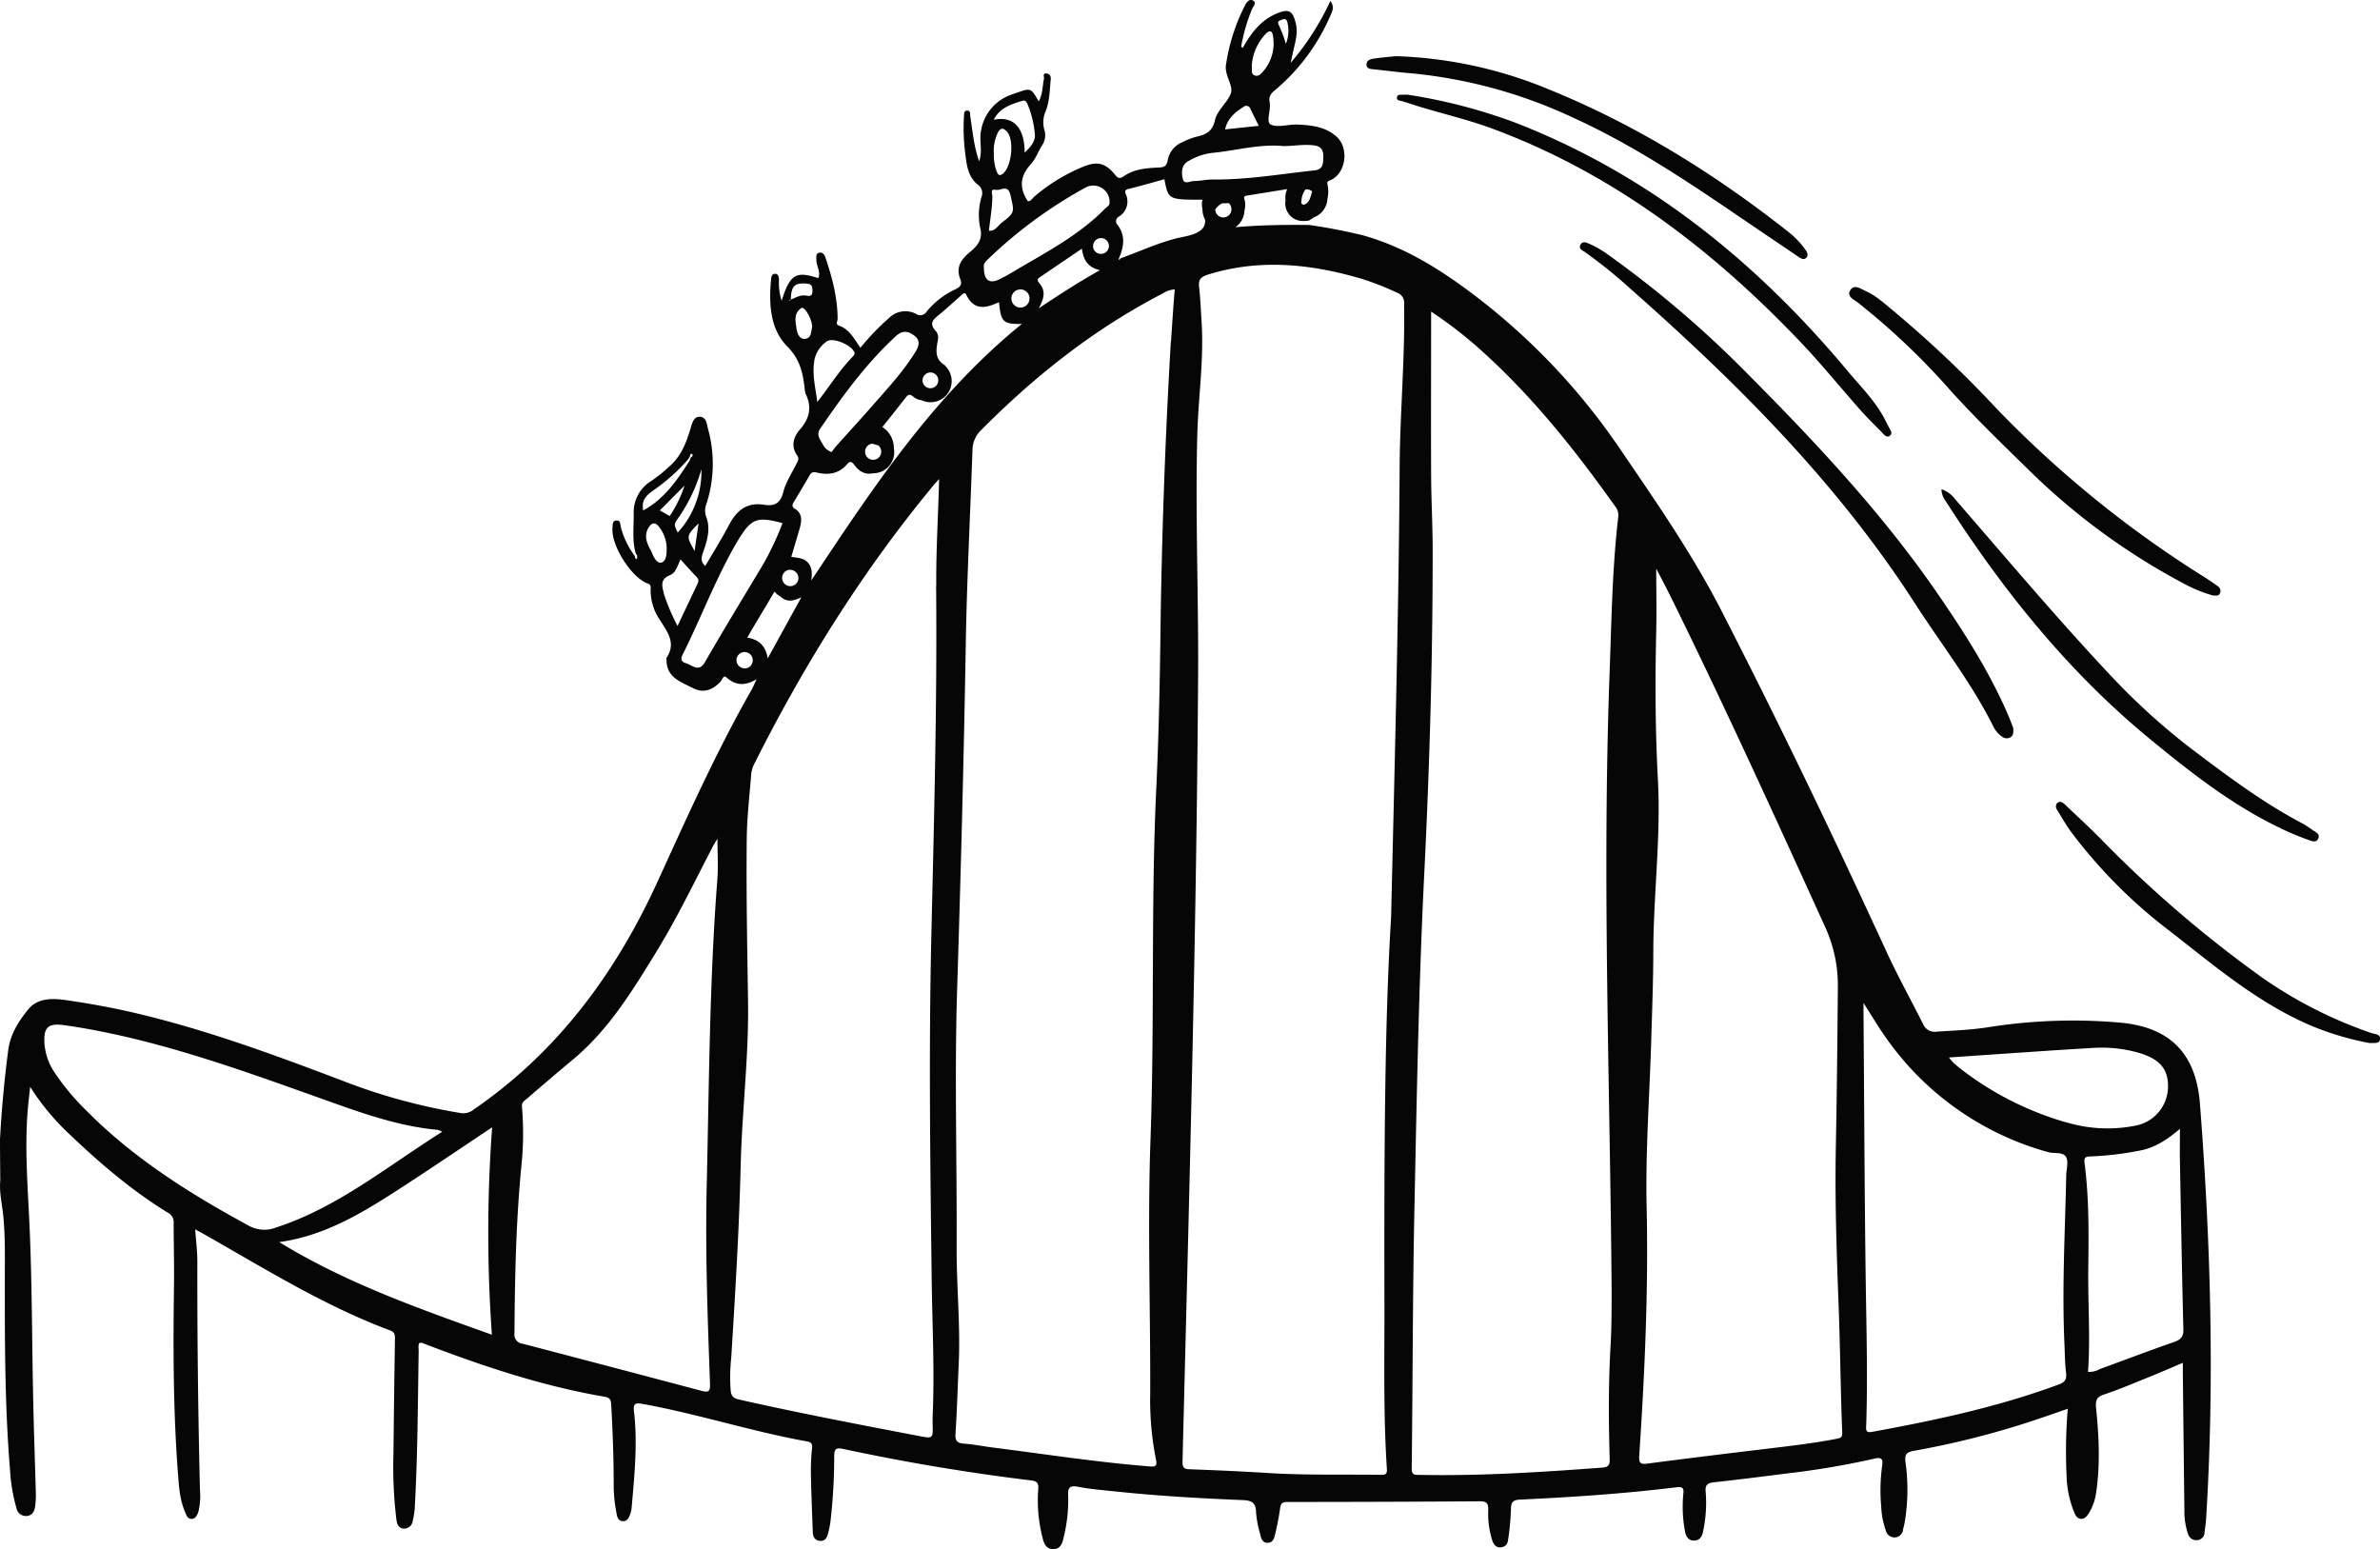 <svg xmlns="http://www.w3.org/2000/svg" viewBox="0 0 603.01 392.47"><defs><style>.cls-1{fill:#060606;}</style></defs><g id="Layer_2" data-name="Layer 2"><g id="Rollercoaster_Image" data-name="Rollercoaster Image"><path class="cls-1" d="M490.85,150.29c-14-20.3-30.76-38.16-48.07-55.58a268.15,268.15,0,0,0-35-29.94,25.65,25.65,0,0,0-4.91-2.92c-.85-.35-1.85-.92-2.43.15s.54,1.45,1.17,1.89a125.36,125.36,0,0,1,11.63,9.4c26.95,23.78,52.26,49.05,71.87,79.48,6.69,10.39,14.37,20.15,19.92,31.26a6.82,6.82,0,0,0,2.25,2.63,1.87,1.87,0,0,0,2.12.11c.66-.39.77-1,.7-2.3-.31-.8-.8-2.12-1.35-3.41C504,170.07,497.59,160.09,490.85,150.29Z"/><path class="cls-1" d="M535.05,171.45c-13.68-14.55-26.54-29.82-39.62-44.89a7.09,7.09,0,0,0-3.52-2.61,5,5,0,0,0,1.06,3c14.5,22.67,31.22,43.49,52.14,60.6,9.76,8,19.71,15.8,31.09,21.49a73.71,73.71,0,0,0,9.14,3.92c.86.3,1.71.42,2.07-.63.31-.87-.32-1.32-1-1.74-1.06-.62-2-1.45-3.11-2-9.38-4.93-17.85-11.19-26.3-17.54A169,169,0,0,1,535.05,171.45Z"/><path class="cls-1" d="M470.69,76.64a178.5,178.5,0,0,1,23.16,21.92c6.17,6.87,12.79,13.3,19.4,19.75a168.6,168.6,0,0,0,40.58,29.82,34.74,34.74,0,0,0,6.84,2.73c.73,0,1.48.23,1.81-.58a1.43,1.43,0,0,0-.57-1.76c-1.07-.78-2.17-1.53-3.29-2.25a276.7,276.7,0,0,1-52.93-42.94,288.13,288.13,0,0,0-26.08-24.67c-2.18-1.79-4.27-3.74-6.88-4.91-1.23-.54-2.81-1.79-3.84-.35C467.7,75.05,469.69,75.87,470.69,76.64Z"/><path class="cls-1" d="M600.91,261.75a111.28,111.28,0,0,1-27.4-13.83,304.45,304.45,0,0,1-41.38-35.52c-2.86-2.9-5.87-5.65-8.82-8.46-.54-.51-1.2-1.13-2-.57a1.35,1.35,0,0,0-.09,1.83c1.11,1.83,2.18,3.71,3.44,5.45A127.79,127.79,0,0,0,549.9,236c11.4,8.88,22.39,18.27,36,24a73.07,73.07,0,0,0,14.54,4.27c1.1-.09,2.36.21,2.58-.87C603.27,262,601.73,262,600.91,261.75Z"/><path class="cls-1" d="M383.73,31a137.81,137.81,0,0,0-27-7,9.46,9.46,0,0,0-1.15,0c-.6.09-1.49-.26-1.63.66s.84.81,1.4,1c.38.16.79.23,1.18.36,7.24,2.45,14.74,4,21.92,6.7C408.85,44.07,433.84,63.24,456,86.46c5.34,5.59,10.22,11.62,15.35,17.41,1.71,1.93,3.56,3.73,5.36,5.58.57.58,1.24,1.53,2.05,1,1-.71.05-1.62-.27-2.4-.13-.31-.34-.58-.48-.88-2.36-5.07-6.33-8.93-9.84-13.13C445,66.31,417.76,44.19,383.73,31Z"/><path class="cls-1" d="M348.35,17.59c3.14.33,6.27.75,9.41,1a124.27,124.27,0,0,1,40.66,11.15c14.15,6.42,27.07,14.85,39.86,23.54q8.57,5.82,17.13,11.61c.66.44,1.51,1.15,2.25.41s0-1.72-.5-2.41a22.37,22.37,0,0,0-4.39-4.41c-18.55-14.6-38.44-26.93-60.36-35.84a109.88,109.88,0,0,0-38.73-8.41c-1.34.14-3.41.3-5.46.6-.87.12-2,.35-2,1.53S347.45,17.49,348.35,17.59Z"/><path class="cls-1" d="M537.57,259.12a136.58,136.58,0,0,0-34.09,1.17c-4.2.64-8.45.8-12.68,1.07a3.2,3.2,0,0,1-3.56-1.92c-3-6-6.29-11.9-9.11-18-7.2-15.6-14.47-31.17-22-46.65q-9.78-20.17-20-40.12c-7.43-14.43-16.67-27.75-25.81-41.14a165.35,165.35,0,0,0-36.18-38.29c-8.77-6.72-18-12.58-28.75-15.6A139.34,139.34,0,0,0,331.73,57c-6.08-.07-12.16,0-18.72.56a5.36,5.36,0,0,0,2.3-4.27,5.27,5.27,0,0,0-.05-2.94c-.21-.7.36-.76.87-.83l10-1.61a5.29,5.29,0,0,0-.47,2.17c0,.22,0,.43.06.64a4.39,4.39,0,0,0,.66,3.27c1.29,1.88,3.15,2.24,5.26,1.89.43-.25.85-.52,1.24-.8a5.33,5.33,0,0,0,3.45-4.69,8.29,8.29,0,0,0,0-3.69c-.12-.65.09-.77.65-1,4-1.61,5-8.16,1.58-11.15-2.82-2.48-6.39-2.86-10-3-2.23-.06-4.81.84-6.59,0-1.25-.6,0-3.49-.25-5.35,0-.09,0-.17,0-.25-.36-1.37.19-2.17,1.28-3.08a50.72,50.72,0,0,0,14-18.75c.48-1.09,1.24-2.33.07-3.88A67.44,67.44,0,0,1,327,15.93c.25-1.11.36-1.58.45-2,.52-2.73,1.59-5.36.8-8.27s-1.7-3.46-4.54-2.33C319.5,5,317,8.34,314.87,12.15l-.41-.35a46.25,46.25,0,0,1,2.76-9.49c.3-.69,1.25-1.6.27-2.16s-1.69.48-2.09,1.29a48.46,48.46,0,0,0-4.79,15.06c-.37,2.71,2,5.21,1.21,7.25-.89,2.3-3.42,4.15-4,6.74-.6,2.76-2.27,3.61-4.64,4.14a17.29,17.29,0,0,0-3.69,1.43,6.1,6.1,0,0,0-3.62,4.48c-.27,1.79-1.2,1.85-2.52,1.91-3,.15-6,.39-8.58,2.17-1.11.77-1.55.52-2.31-.42-2.38-2.91-4.44-3.4-7.92-2a45.38,45.38,0,0,0-12.49,7.62c-.52.44-.87,1.22-1.64,1.15-2.21-3.35-2-6.33.72-9.31,1.26-1.36,1.91-3.28,2.93-4.89a4.53,4.53,0,0,0,.56-3.82,7,7,0,0,1,.34-4.83c1-2.57,1-5.35,1.26-8,.08-.68-.16-1.42-1-1.5-1.2-.12-.6.82-.72,1.37-.41,1.86-.28,3.86-1.32,5.69-2-3.44-2-3.44-5.64-2.15-.47.16-.95.3-1.41.49a11.63,11.63,0,0,0-7.52,8.84c-.62,2.65.44,5.3-.53,8-1.34-3.76-1.65-7.62-2.25-11.42-.09-.59.14-1.52-.88-1.42-.76.07-.68.83-.71,1.4a49.69,49.69,0,0,0,.26,9c.38,3,.6,6.23,3.22,8.35a2.6,2.6,0,0,1,1,3,15.88,15.88,0,0,0-.38,7.9c.79,3-.76,4.68-2.65,6.24-2.25,1.85-3.55,3.9-2.38,6.84.56,1.43-.13,2-1.31,2.57a20.73,20.73,0,0,0-7.2,5.59,1.88,1.88,0,0,1-2.69.62,5.86,5.86,0,0,0-6.89,1.06A62.05,62.05,0,0,0,218,88.11c-1.6-2.28-2.75-4.67-5.4-5.6-1-.33-.38-1.11-.38-1.71,0-5.38-1.38-10.48-3.07-15.52-.23-.68-.68-1.47-1.61-1.25s-.69,1.16-.7,1.86c0,1.55,1.17,3,.48,4.59-5.63-1.89-7.17-1-9.28,5.71a15,15,0,0,1-.68-5.16c0-.77-.09-1.65-1-1.67-.74,0-1,.77-1,1.48-.58,6.12-.25,12.54,4.07,16.89,3.34,3.36,4,6.85,4.46,10.86a4.07,4.07,0,0,0,.25,1.22c1.6,3.34,1,6.18-1.46,9-1.63,1.86-2.37,4.23-.7,6.6.65.9.08,1.53-.27,2.25-1.13,2.32-2.64,4.54-3.25,7-.73,2.89-2.25,3.64-4.88,3.22-4.25-.68-6.89,1.36-8.81,5s-4,7-6.08,10.49c-1.24-1.05-1-2.16-.53-3.49,1-2.89,1.95-5.88.77-8.93a4.63,4.63,0,0,1,.05-3.28,32.92,32.92,0,0,0,.45-18.86c-.37-1.28-.38-3.16-2.13-3.23-1.57-.06-1.95,1.71-2.31,2.89-1.05,3.42-2.21,6.71-4.93,9.27a40.85,40.85,0,0,1-5,4.08,9.3,9.3,0,0,0-4.51,8.11c.08,3.45-.46,7,.55,10.36.46.37.37.85.25,1.36-.62-.06-.33-.75-.68-1a21.52,21.52,0,0,1-3.38-7.12c-.15-.61,0-1.74-1.1-1.67s-.93,1.12-1,1.77c-.47,4.38,4.66,12.62,8.89,14.2a1,1,0,0,1,.77,1.24,13.23,13.23,0,0,0,2.36,8c1.89,3.06,4.17,5.84,1.67,9.58-.08.12,0,.32,0,.49-.07,4.48,3.61,5.61,6.62,7.16,2.63,1.36,4.89.64,7-1.54.44-.46.79-1.8,1.48-1.19,2.21,1.95,4.53,2.42,7.7.51-.63,1.38-.83,1.92-1.11,2.42-9,15.76-16.38,32.26-23.9,48.72-10.62,23.26-25.34,43.25-46.68,57.9a4.1,4.1,0,0,1-3.2.88,148.44,148.44,0,0,1-29.5-8c-17.61-6.69-35.29-13.25-53.71-17.51-5.51-1.27-11.08-2.27-16.67-3.08-3.49-.51-7.31-.69-9.76,2.32s-4.65,6.44-5.1,10.62C1.09,273.7.4,281.15,0,288.62c0,3.5.05,7,.07,10.49-.28,3.06.48,6,.77,9.05.52,5.39.38,10.81.38,16.21,0,16.06,0,32.12,1.33,48.15a43.66,43.66,0,0,0,1.62,9.56,2.42,2.42,0,0,0,2.54,2c1.45-.09,2-1.14,2.18-2.34A21.15,21.15,0,0,0,9.07,378c-.21-8-.51-16-.67-23.95-.3-14.06-.27-28.13-.86-42.17-.42-10.31-1.37-20.59-.49-30.91.15-1.67.35-3.33.59-5.63a60.87,60.87,0,0,0,10.13,12.17c7.67,7.31,15.7,14.15,24.74,19.72A2.64,2.64,0,0,1,44,309.82c0,5.41.16,10.81.08,16.22-.22,15.73-.19,31.45,1,47.15.26,3.39.45,6.81,1.86,10,.34.76.58,1.67,1.62,1.62s1.44-1,1.72-1.87a17,17,0,0,0,.38-5.45q-.71-29-.66-57.9c0-2.61-.34-5.21-.55-8.13l1.6.86c15.63,8.83,30.85,18.42,47.78,24.74,1.08.4,1.26,1,1.24,2.08q-.23,14.48-.38,28.95a111.41,111.41,0,0,0,.75,16.93c.17,1.2.57,2.17,1.87,2.25a2.17,2.17,0,0,0,2.25-1.95,19,19,0,0,0,.52-3.18c.75-13.29.78-26.61,1-39.92,0-.69-.19-1.44.2-2a2.42,2.42,0,0,1,.63,0c15.08,5.78,30.35,10.93,46.33,13.65,1.46.25,1.56,1,1.63,2.19.39,7,.64,14,.62,20.94a39.21,39.21,0,0,0,.68,6.19c.16.94.34,2.16,1.64,2.2s1.65-1.19,2-2.2a6.64,6.64,0,0,0,.25-1.48c.69-8,1.52-16.07.57-24.14-.23-1.91.28-2.22,2.08-1.9,14.08,2.53,27.71,7,41.79,9.52.92.17,1.38.54,1.25,1.68a53.88,53.88,0,0,0-.29,6.72c.09,4.82.3,9.65.47,14.47,0,1.18.47,2.19,1.79,2.32s1.79-.82,2.06-1.81a22.12,22.12,0,0,0,.67-3.43,143.45,143.45,0,0,0,.91-16.18c0-1.76.38-2.28,2.19-1.89q23.68,5.08,47.73,8c1.51.18,1.9.76,1.77,2.23a38,38,0,0,0,1.12,12.37c.34,1.43.93,2.81,2.69,2.81s2.29-1.4,2.6-2.84A39.39,39.39,0,0,0,270.64,379c-.12-2,.26-2.76,2.53-2.32,3.35.65,6.77.89,10.16,1.25,10.44,1.08,20.91,1.69,31.39,2.11,2.23.09,3.5.5,3.52,3.09a26.48,26.48,0,0,0,1,5.38c.23,1.07.51,2.3,1.83,2.36,1.53.08,1.81-1.31,2.06-2.41.5-2.1.92-4.23,1.21-6.36.16-1.27.65-1.58,1.91-1.58q24.34,0,48.67-.17c1.83,0,2.19.59,2.15,2.23a22.21,22.21,0,0,0,1,7.63c.37,1.11,1,2,2.35,1.78s1.6-1.13,1.72-2.16a64.28,64.28,0,0,0,.68-7.44c0-1.82.52-2.39,2.37-2.47,13.22-.62,26.43-1.5,39.57-3.12,1.47-.18,1.92.11,1.74,1.61a34.1,34.1,0,0,0,.35,9.19c.21,1.37.72,2.74,2.41,2.7s2.12-1.44,2.34-2.79a34.42,34.42,0,0,0,.57-9.44c-.23-2,.57-2.36,2.25-2.55,6.21-.68,12.4-1.47,18.59-2.25a209.37,209.37,0,0,0,21.85-3.71c1.77-.42,2.3-.06,2,1.87a45.84,45.84,0,0,0-.23,10.21,20.85,20.85,0,0,0,1.16,6.1,2.3,2.3,0,0,0,2.43,1.76,2.18,2.18,0,0,0,1.95-2c.12-.56.29-1.12.39-1.69a49.86,49.86,0,0,0,.22-15.42c-.27-2.05.44-2.52,2.15-2.83A217.35,217.35,0,0,0,514.9,360c3-1,5.88-2,9-3.09a131,131,0,0,0-.3,17,26.46,26.46,0,0,0,1.83,9c.38.85.7,1.79,1.77,1.89s1.71-.86,2.22-1.72a13.1,13.1,0,0,0,1.66-4.93c1.09-7.13.71-14.28,0-21.4-.18-1.86.06-2.81,2-3.45,3.78-1.26,7.46-2.83,11.15-4.32,2.89-1.16,5.75-2.41,8.83-3.71,0,1.15,0,2,0,2.8q.18,17.24.39,34.45a17.77,17.77,0,0,0,.93,6.13,2.17,2.17,0,0,0,2.31,1.55,2,2,0,0,0,1.87-2c.13-1.07.31-2.14.38-3.22,2.19-35.11,1.17-70.18-1.54-105.21C556.47,267.07,549.94,260.35,537.57,259.12ZM324.74,5c1-.42,1.3,0,1.48.84a9,9,0,0,1-.42,5.27,34.78,34.78,0,0,0-1.71-4.59C323.53,5.47,323.93,5.31,324.74,5Zm5.6,46.91a2.22,2.22,0,0,1-.6-.34,1.79,1.79,0,0,1,0-.69,5.28,5.28,0,0,1,1.06-2.92l.27,0a2,2,0,0,1,1.35.52s0,.11,0,.16C332,49.85,331.88,51.38,330.34,51.88ZM317.15,16.63a13,13,0,0,1,3.49-8c.93-1,1.7-1,1.89.52a10.82,10.82,0,0,1-2.39,8.82c-.58.68-1.27,1.53-2.28,1.13S317.3,17.49,317.15,16.63ZM315,27.12a1.11,1.11,0,0,1,1.82.46c.65,1.38,1.34,2.75,2.11,4.3l-8.54.9C311,30.07,312.84,28.48,315,27.12Zm-14,13.76a15.2,15.2,0,0,1,6.58-2.19c5.86-.6,11.63-2.26,17.61-1.68,2.56,0,5.12-.51,7.72-.18,2.16.28,2.44,1.59,2.36,3.34-.07,1.55-.17,2.79-2.29,3-8.59.93-17.13,2.41-25.81,2.31-1.57,0-3.15.39-4.72.39-.94,0-2.42,1-2.77-.58S299.26,42,300.94,40.88ZM312,53a2.05,2.05,0,0,1-4.1.08,4.55,4.55,0,0,1,1.47-1.42c.43-.27.8-.12,1.38-.17a2.48,2.48,0,0,1,.62,0A2.09,2.09,0,0,1,312,53ZM259,25.55c.86-.26,1.13.35,1.41,1A25.47,25.47,0,0,1,262.2,34c.17,1.88-1.16,3.3-2.59,4.66,0-6.36-2.85-9.35-7.83-8.32C253.3,27.31,256.16,26.43,259,25.55Zm-5,18.53c-.92.65-1.18,0-1.45-.58a11.79,11.79,0,0,1-.74-4.6,10.47,10.47,0,0,1,1-5.28c.61-1.18,1.29-1.33,2.25-.34C257.08,35.32,256.34,42.4,254,44.08Zm-1.74,4c1.22.32,3.09-1.5,3.74,1.3,1,4.38,1.24,4.38-2.21,7.06-1,.75-1.62,2.17-3.23,2,.31-2.89.83-5.71.87-8.59C251.43,49.2,250.82,47.74,252.25,48.11ZM250.3,65.69a116.16,116.16,0,0,1,24.64-18.12,4.13,4.13,0,0,1,6.19,3.76c0,.82-.69,1.06-1.14,1.52-7.09,7.24-16.12,11.65-24.63,16.8-.57.34-1.19.6-1.77.92-2.81,1.53-4.33.56-4.3-2.84C249.12,66.87,249.67,66.3,250.3,65.69Zm13,6c-.67-.74-.42-1.07.24-1.51L274.12,63c.34,2.71,1.39,4.72,4.57,5.45-5.65,3.15-10.55,6.39-15.5,9.65C264.44,75.82,265.13,73.75,263.27,71.69Zm13.66-9.37a2,2,0,1,1,2,2A2,2,0,0,1,276.93,62.32ZM260.84,75.58a2.29,2.29,0,0,1-3.49,2h0a2.3,2.3,0,1,1,3.5-2ZM235.78,94.36a2,2,0,1,1-2.05,2A2.05,2.05,0,0,1,235.78,94.36ZM227,85.15c1.58-1.45,3-1.38,4.67-.11s1.1,2.77.23,4.18c-3.17,5.12-7.3,9.49-11.24,14-2.91,3.31-5.89,6.56-8.83,9.84-.44.49-.79,1-1.1,1.46a3.77,3.77,0,0,1-2.29-2c-.67-1.18-1.68-2.39-.66-3.87C213.51,100.28,219.46,92.07,227,85.15Zm-3.72,29.26a2.05,2.05,0,1,1-2.36-2,16.44,16.44,0,0,1,1.61.44A2,2,0,0,1,223.27,114.41Zm-17-22.86a7.51,7.51,0,0,1,3.25-5.08c1.6-1.13,6.8,1.2,7,3.08,0,.25-.24.57-.45.78-3.31,3.38-5.8,7.41-9,11.52C206.59,98.1,205.76,94.9,206.31,91.55Zm-6.19-15.27-.06-.31.26,0Zm4.25-4.43c1.43.11,1.49.79,1.51,1.9,0,1.29-.67,1.32-1.57,1.15-1.48-.28-2.65.5-3.91,1C200.46,72.41,201.32,71.62,204.37,71.85Zm-.25,14c-1.51.2-2.08-1.32-2.32-2.71,0-.08,0-.16,0-.24-.34-1.85-.52-3.73,1.32-4.88.73-.46,2.63,2.76,2.69,4.78C205.5,83.82,205.64,85.62,204.12,85.81Zm-2.64,43.12c-.87-.58-.76-1.08-.3-1.83,1.34-2.2,2.64-4.43,3.94-6.65.4-.69.7-1,1.73-.8,2.87.72,5.63.43,7.73-2,.83-1,1.21-.8,2,.22,1.32,1.75,2.88,2.37,4.56,2h.11a5.35,5.35,0,0,0,5.35-5.35,4.61,4.61,0,0,0-.1-.91,6.27,6.27,0,0,0-2.92-5.46c2-2.47,3.95-4.92,5.88-7.41.6-.76,1-1.09,1.94-.31a3.79,3.79,0,0,0,2.13.92,5.41,5.41,0,0,0,2.28.52,5.35,5.35,0,0,0,3.77-9.14.52.52,0,0,0-.2-.27c-2.67-1.6-2.15-4-1.71-6.4a2.78,2.78,0,0,0-.45-2.14c-2.25-2.29-.28-3.32,1.17-4.57,1.74-1.5,3.44-3,5.16-4.55.41-.35.88-1,1.34-.07,2,4,5,3.29,8.26,1.78.47,5,1,5.62,5.79,5.51-22.47,18.24-37.81,41.64-53.36,65,.19-1.51.3-3-.65-4.27-1.06-1.46-2.71-1.43-4.41-1.72.72-2.44,1.43-4.81,2.12-7.18C203.15,132,203.35,130.18,201.48,128.93Zm-1.23,15.41a2.06,2.06,0,1,1-2.05,2A2.05,2.05,0,0,1,200.25,144.34Zm-22.51-25.56a22.88,22.88,0,0,1-6,16.11c-1-2.11-1-2.07.28-3.9A41.17,41.17,0,0,0,177.74,118.78ZM177,132.59c-.38,2.57-.68,4.64-1,7C173.84,135.81,173.84,135.81,177,132.59Zm-7.3-1.84-2.52-1.44,6.27-6.3A31.63,31.63,0,0,1,169.67,130.75Zm-7-1.77.2-.14.16.41Zm.36.27c-.78-2.43.89-3.9,2.45-5a47.71,47.71,0,0,0,8.87-7.91l.38-.63c.18-.26.05-1,.6-.65.33.2.05.7-.39.87l-.22.71c-3.11,4.93-6.38,9.72-11.68,12.62Zm2.25,11.06c-1-2.08-2.46-4.11-1-6.61,1-1.63,1.94-1.26,2.83,0a8.92,8.92,0,0,1,1.76,4.75v.8c0,1.28-.14,2.91-1.26,3.26S165.73,141.32,165.27,140.31Zm2.9,10c-.5-1.78-1-3.6,1.54-4.59,1.39-.53,1.87-2.17,2.66-4,1.5,1.65,2.81,3.12,4.16,4.54.68.72.3,1.33,0,2-1.64,3.41-3.24,6.83-4.91,10.33A53.22,53.22,0,0,1,168.17,150.34Zm10.45,17.38c-1.61,2.78-3.2.84-4.81.36-1.9-.57-1.12-1.75-.55-2.89,4-8.1,7.31-16.54,11.57-24.52.7-1.32,1.43-2.63,2.21-3.9,3.31-5.4,4.73-5.94,11.18-4.2a73.58,73.58,0,0,1-5.24,11C188.19,151.6,183.31,159.6,178.62,167.72Zm10,1.63a2.06,2.06,0,1,1,2.06-2A2.05,2.05,0,0,1,188.62,169.35Zm.68-7.8c2.11-3.71,4.65-7.75,6.88-11.64a5.53,5.53,0,0,0,1.54,1.26c1.4,1.32,2.93,1.34,5.28.17l-8.53,15.49C194,163.69,192.35,162,189.3,161.55ZM62.9,310.45c-14.75-8-28.86-16.86-40.79-28.86a61.12,61.12,0,0,1-8.32-9.92,15.2,15.2,0,0,1-2.52-7.22c-.27-4.06.82-5.27,4.84-4.74,4.28.58,8.54,1.38,12.76,2.29,19.05,4.13,37.29,10.91,55.59,17.42,8.64,3.08,17.28,6,26.46,6.83a6.38,6.38,0,0,1,1.13.48c-14,8.8-26.51,19.2-42.14,24.27A8.07,8.07,0,0,1,62.9,310.45Zm61.73,27.7c-18.69-6.69-36.94-13.09-53.88-23.46,11.39-1.6,20.63-7.16,29.71-13,7.94-5.12,15.75-10.44,24.23-16.08A364.17,364.17,0,0,0,124.63,338.15Zm57.12-115.33c-2,25.8-2.08,51.67-2.69,77.52-.39,16.7.22,33.42.83,50.12.07,2-.25,2.42-2.21,1.89q-22.62-6-45.26-11.92a2.32,2.32,0,0,1-2.07-2.7c.09-14.05.38-28.1,1.73-42.1a79.48,79.48,0,0,0,.17-15.19c-.12-1.25.68-1.6,1.32-2.15,3.91-3.36,7.81-6.71,11.77-10,9-7.55,15-17.45,21.06-27.32,5.21-8.52,9.53-17.52,14.13-26.36.35-.69.79-1.34,1.25-2.13C181.78,216.1,182,219.48,181.75,222.82ZM182,212l.09-.16,0,.18Zm55.18-63.61c.28,29.71-.53,59.41-1.22,89.1-.66,29-.26,57.9.1,86.84.15,11.56.76,23.11.23,34.68,0,.58,0,1.16,0,1.74.12,3.74.12,3.75-3.46,3.06-15.18-2.91-30.37-5.8-45.45-9.21-1.39-.31-2.06-.65-2.25-2.28a45.84,45.84,0,0,1,.15-8.45c1-16.19,2-32.38,2.38-48.6.35-13.81,2.07-27.55,1.87-41.38s-.48-27.62-.33-41.44c.06-5.5.72-10.95,1.14-16.42a7.57,7.57,0,0,1,.93-2.82c12.64-25.13,27.48-48.84,45.47-70.52l1.2-1.34C237.7,130.82,237.14,139.62,237.22,148.42Zm59.48-62Q294.46,124,294,161.73c-.16,12.4-.43,24.79-1,37.17-1.45,29.85-.43,59.74-1.5,89.59-.78,21.56,0,43.09-.08,64.64a77.43,77.43,0,0,0,1.46,16.63c.37,1.7-.13,1.88-1.67,1.75-13.28-1.06-26.45-3.11-39.65-4.78-2.48-.32-4.94-.81-7.42-1-1.69-.15-2.16-.76-2.05-2.49.38-5.89.55-11.8.82-17.7.45-9.9-.58-19.78-.53-29.69.1-21.79-.56-43.6.13-65.37.92-29.19,1.7-58.38,2.19-87.57.28-16.31,1.13-32.58,1.69-48.87a7.06,7.06,0,0,1,2.18-5.06c13.68-13.79,28.76-25.71,46.07-34.65a5.89,5.89,0,0,1,3-1C297.26,77.68,297,82.05,296.7,86.42ZM283.8,65.49c0,.23-.13.4-.36.23-.05,0,.09-.31.14-.48,1.18-2.81,1.6-5.54-.4-8.23a1.33,1.33,0,0,1,.28-2.12,4.44,4.44,0,0,0,1.8-5.65c-.25-.69-.34-1.12.65-1.37,3.06-.74,6.07-1.63,9.11-2.46,1,5.19,1,5.19,9.65,5.18a4.73,4.73,0,0,0,0,2.36c0,.06,0,.12,0,.18a5.28,5.28,0,0,0,.65,2.5c.39,3.74-4.79,4.13-7.25,4.76C293.12,61.64,288.54,63.8,283.8,65.49Zm70.82,52.92c-.21,35.36-1.16,70.71-2.16,113.93-1.74,28.12-1.76,64.15-1.69,100.17,0,13.22-.25,26.45.62,39.66.09,1.38-.45,1.48-1.52,1.47-9.56-.12-19.12.14-28.7-.46-6.55-.41-13.12-.7-19.68-.94-1.47-.05-1.92-.39-1.88-2,1.66-66.2,3.51-132.39,3.95-198.62.14-20.56-.75-41.1-.2-61.64.26-9.55,1.72-19.06,1.07-28.65-.19-2.91-.3-5.82-.63-8.71-.2-1.75.46-2.45,2.09-3,13.14-4.13,26.13-2.8,39.05,1A71.11,71.11,0,0,1,354,74.17,2.66,2.66,0,0,1,355.75,77C356,90.82,354.7,104.6,354.62,118.41ZM410,131c-1.52,13.07-1.69,26.22-2.18,39.35-1.93,52.16.11,104.3.51,156.45,0,4.9,0,9.82-.3,14.71-.52,9.4-.46,18.79-.19,28.19.05,1.48-.36,2-1.89,2.12-15.43,1.15-30.86,2.15-46.35,1.84-1.18,0-1.94.05-1.92-1.64.27-21.95.23-43.92.69-65.87.59-28.36,1.09-56.73,2.5-85,1.35-27.26,2.14-54.52,2.12-81.8,0-6.32-.36-12.64-.39-19-.06-13.72,0-27.44,0-41.4a106.39,106.39,0,0,1,11.76,9c13.49,11.93,24.62,25.9,35,40.52A3.45,3.45,0,0,1,410,131Zm55.1,233.57c-6.22,1.17-12.5,1.88-18.78,2.63-9.59,1.16-19.17,2.32-28.74,3.58-1.8.23-2.4.08-2.25-2.05,1.4-21,2.34-42,1.87-63.08-.31-14,.75-28.1,1.17-42.15.21-7.32.5-14.63.52-22,0-14.65,1.95-29.26,1.17-43.89-.68-12.56-.72-25.1-.43-37.66.12-5.22,0-10.44,0-15.89,1.37,2.65,2.74,5.2,4,7.79,13.46,27.34,26.1,55.07,38.71,82.81A35.26,35.26,0,0,1,465.65,250c-.11,13.47-.25,26.94-.51,40.41-.27,13.71.21,27.44.73,41.16.39,10.47.47,20.95.89,31.42C466.81,364.41,466,364.37,465.1,364.55Zm58.41-66.73c-.29,14.21-1.1,28.42-.45,42.65.11,2.41.11,4.83.4,7.21.2,1.66-.13,2.42-1.85,3.06-15.34,5.69-31.25,9.06-47.27,12-1.73.32-1.54-.56-1.51-1.6.41-12.23.05-24.45-.12-36.67-.31-22.62-.38-45.23-.56-67.85v-2.54c2,3.11,3.51,5.69,5.22,8.14a74.27,74.27,0,0,0,41.55,29.65c1.56.45,3.78-.15,4.56,1.26C524.14,294.35,523.54,296.24,523.51,297.82Zm.2-13.43a79.54,79.54,0,0,1-27.14-13.77A24.24,24.24,0,0,1,494.7,269a13.08,13.08,0,0,1-.9-1.09c12.48-.84,24.48-1.71,36.49-2.42a34.46,34.46,0,0,1,11.37,1.17c5.33,1.51,7.64,4,7.64,8.44a10.11,10.11,0,0,1-8.07,10.05A36.34,36.34,0,0,1,523.71,284.39ZM550.82,340c-6.27,2.17-12.47,4.55-18.71,6.82a5.86,5.86,0,0,1-3.08.76c.6-8.44,0-16.88.06-25.33.1-9.23.26-18.45-.94-27.63-.18-1.43.37-1.64,1.61-1.64a79.28,79.28,0,0,0,12.1-1.43c3.72-.6,6.92-2.54,10.46-5.56,0,3.28-.05,5.81,0,8.35.27,14.13.51,28.26.87,42.38C553.25,338.65,552.57,339.38,550.82,340Z"/></g></g></svg>